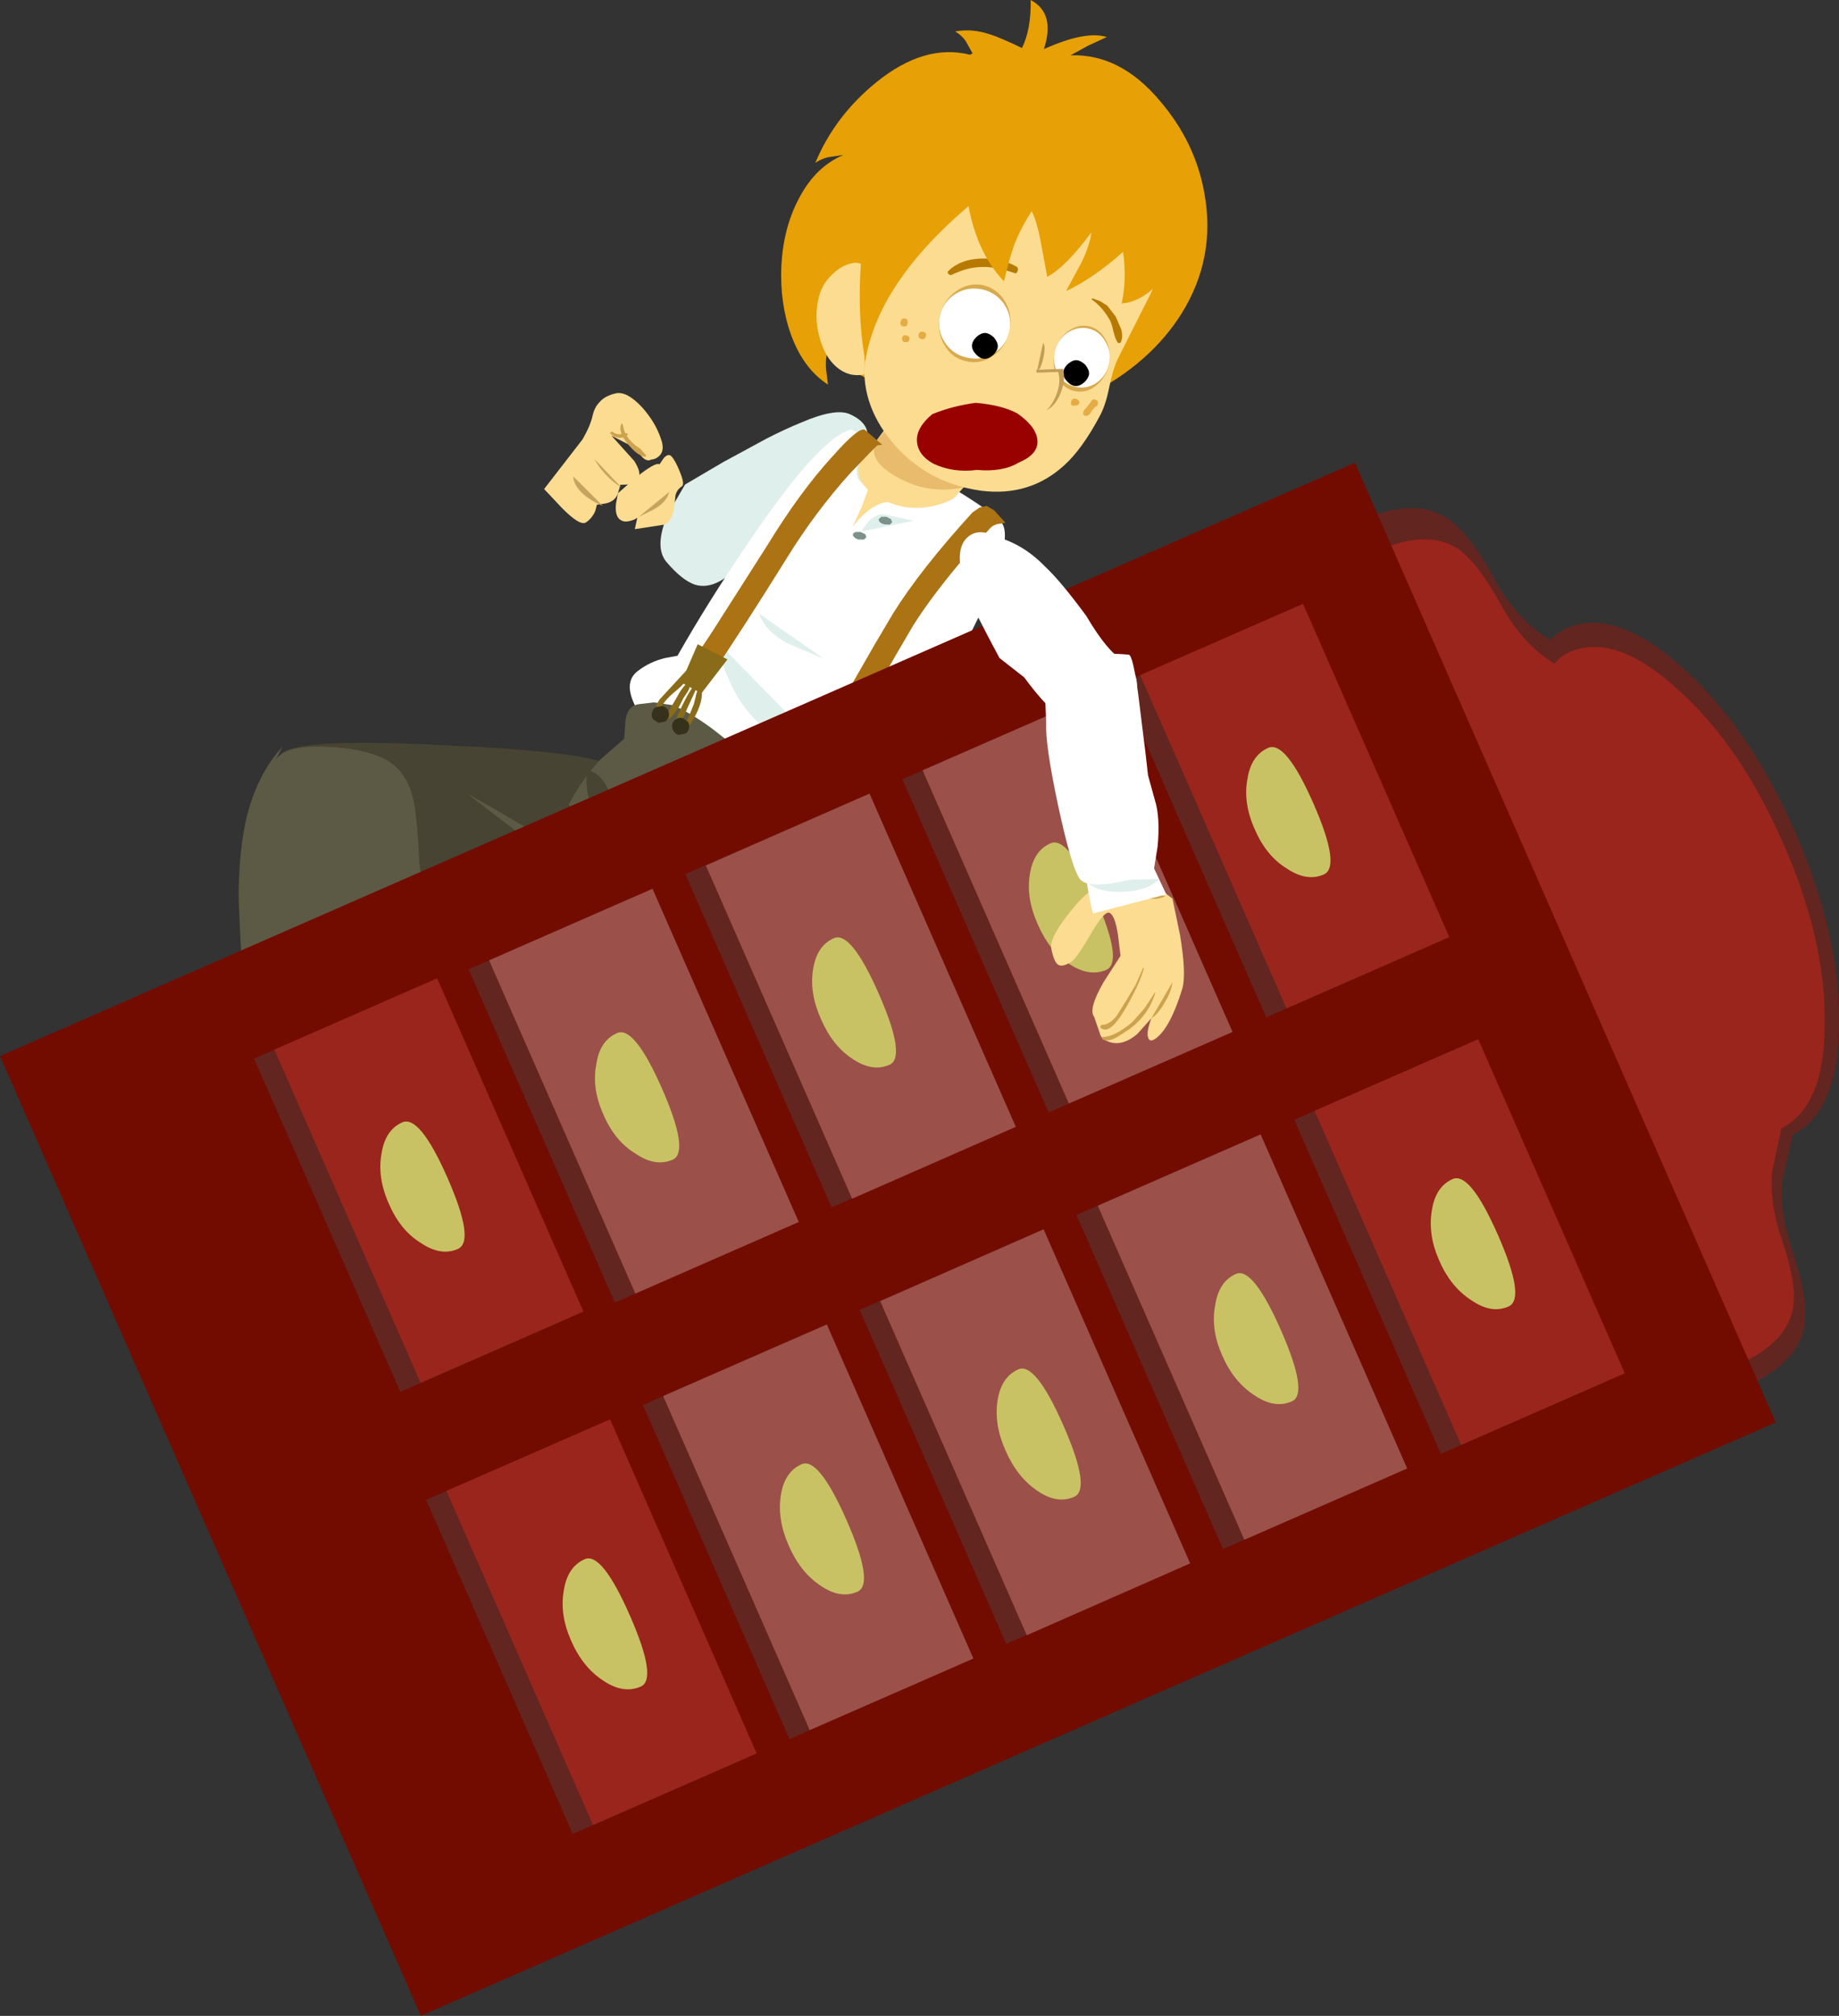<?xml version="1.0" encoding="UTF-8" standalone="no"?>
<svg xmlns:xlink="http://www.w3.org/1999/xlink" height="359.05px" width="327.5px" xmlns="http://www.w3.org/2000/svg">
  <rect width="100%" height="100%" fill="#333333" stroke="none"/>
  <g transform="matrix(1.0, 0.0, 0.0, 1.0, -636.2, 98.85)">
    <path d="M746.4 38.95 Q747.35 40.2 747.95 42.7 L749.0 48.65 Q749.9 53.3 751.1 57.6 L761.3 82.4 Q761.15 83.55 759.55 83.0 756.35 81.9 749.3 73.6 742.45 65.7 712.6 62.55 L692.55 60.9 Q683.55 60.2 683.0 59.5 681.5 57.5 682.7 48.15 683.9 38.75 686.2 35.55 688.35 32.6 713.65 33.8 737.6 34.85 743.2 36.8 745.4 37.55 746.4 38.95" fill="#474433" fill-rule="evenodd" stroke="none"/>
    <path d="M787.5 -25.1 Q790.1 -23.95 790.6 -22.15 790.8 -21.35 790.55 -20.65 L787.15 -12.85 774.35 -4.8 771.4 -1.45 Q767.95 2.25 765.45 4.0 762.6 6.05 760.0 5.3 757.7 4.55 754.85 1.2 752.65 -1.5 755.15 -7.3 L758.2 -12.55 765.0 -16.55 772.65 -20.7 Q775.85 -22.35 778.9 -23.6 784.95 -26.2 787.5 -25.1" fill="#dfefeb" fill-rule="evenodd" stroke="none"/>
    <path d="M803.95 21.8 Q800.25 26.3 795.15 33.95 L790.7 40.55 790.95 46.0 Q791.0 51.85 789.8 53.2 788.55 54.6 786.8 55.3 L785.15 55.75 Q777.45 51.1 769.45 45.7 753.45 35.1 752.0 32.1 749.45 27.5 748.75 25.55 747.6 22.3 749.8 20.65 751.95 19.0 754.65 18.35 L756.85 17.95 Q762.3 8.35 769.0 -1.5 782.15 -21.1 787.85 -22.35 L800.3 -15.25 Q813.2 -7.75 814.65 -5.65 816.35 -3.15 812.4 6.65 808.55 16.15 803.95 21.8" fill="#ffffff" fill-rule="evenodd" stroke="none"/>
    <path d="M790.0 -12.75 Q788.85 -13.05 788.75 -14.75 788.65 -16.2 789.2 -17.25 789.9 -19.05 792.25 -19.6 L790.0 -12.75" fill="#dfefeb" fill-rule="evenodd" stroke="none"/>
    <path d="M793.3 -9.95 Q789.25 -12.1 789.05 -14.7 788.95 -15.5 789.3 -16.25 L789.65 -16.85 794.5 -23.35 808.4 -12.7 806.0 -10.05 Q804.45 -9.15 802.1 -8.65 797.35 -7.75 793.3 -9.95" fill="#fcdc91" fill-rule="evenodd" stroke="none"/>
    <path d="M813.85 -15.8 L811.25 -13.15 Q809.5 -12.25 806.8 -11.85 801.5 -11.05 796.85 -13.4 792.2 -15.7 791.85 -18.3 791.75 -19.15 792.1 -19.9 L792.45 -20.5 797.85 -26.9 Q805.8 -21.3 813.85 -15.8" fill="#e8bb6d" fill-rule="evenodd" stroke="none"/>
    <path d="M829.95 -90.7 L826.85 -89.0 Q835.7 -89.3 842.75 -80.9 849.1 -73.5 850.7 -64.35 852.75 -52.9 846.65 -43.05 841.05 -34.1 830.15 -28.55 820.4 -23.35 806.25 -26.05 793.5 -28.55 783.45 -35.8 783.2 -34.65 783.3 -33.15 L783.65 -30.35 Q779.3 -33.15 777.1 -39.15 775.05 -44.8 775.35 -51.5 775.7 -58.25 778.45 -63.45 781.4 -69.15 786.4 -71.25 L783.7 -70.85 Q782.55 -70.6 781.4 -69.85 784.85 -78.15 792.2 -84.15 800.8 -91.15 808.95 -89.1 L809.4 -89.35 808.2 -91.5 Q807.5 -92.55 806.3 -93.25 809.3 -93.8 812.45 -92.75 814.25 -92.2 818.2 -90.3 819.85 -93.65 819.75 -98.85 824.2 -96.5 822.1 -90.1 829.55 -93.45 833.3 -92.25 L829.95 -90.7" fill="#e7a006" fill-rule="evenodd" stroke="none"/>
    <path d="M839.0 -42.35 L835.25 -34.9 Q834.35 -32.95 833.7 -29.7 833.1 -26.65 832.0 -24.65 828.9 -18.85 825.75 -16.0 819.6 -10.35 810.9 -11.45 801.1 -12.85 795.05 -20.15 789.2 -27.2 790.3 -35.4 791.15 -42.1 792.8 -49.1 L794.35 -54.8 Q796.3 -60.5 800.95 -64.9 810.35 -73.7 824.1 -67.2 837.9 -60.7 840.95 -53.05 842.45 -49.2 841.2 -46.7 L839.0 -42.35" fill="#fcdc91" fill-rule="evenodd" stroke="none"/>
    <path d="M805.7 -49.9 Q805.35 -49.8 805.1 -50.05 804.8 -50.4 805.15 -50.65 807.3 -52.7 810.95 -52.8 814.4 -52.9 817.15 -51.4 817.65 -51.15 817.4 -50.55 817.25 -50.0 816.75 -50.25 813.7 -51.35 811.15 -51.3 808.55 -51.3 805.7 -49.9" fill="#b77a00" fill-rule="evenodd" stroke="none"/>
    <path d="M833.4 -44.4 L834.9 -42.45 835.85 -40.25 Q836.25 -38.85 835.8 -37.9 835.7 -37.75 835.5 -37.75 835.3 -37.75 835.2 -37.9 834.8 -38.5 834.45 -39.95 834.15 -41.4 833.7 -42.1 832.35 -44.3 830.7 -45.45 830.55 -45.5 830.65 -45.65 L830.8 -45.7 832.15 -45.2 833.4 -44.4" fill="#b77a00" fill-rule="evenodd" stroke="none"/>
    <path d="M824.5 -31.65 Q823.5 -33.65 824.05 -36.05 824.55 -38.45 826.35 -39.8 828.15 -41.15 830.1 -40.75 832.1 -40.3 833.15 -38.25 834.2 -36.3 833.7 -33.9 833.15 -31.5 831.3 -30.1 829.55 -28.75 827.55 -29.2 825.6 -29.6 824.5 -31.65" fill="#d8aa4e" fill-rule="evenodd" stroke="none"/>
    <path d="M781.75 -44.55 Q782.2 -47.75 784.0 -49.55 785.6 -51.3 787.45 -51.85 789.5 -52.5 790.4 -51.0 L790.1 -32.15 Q787.35 -31.6 785.15 -33.5 783.15 -35.25 782.25 -38.4 781.3 -41.55 781.75 -44.55" fill="#fcdc91" fill-rule="evenodd" stroke="none"/>
    <path d="M800.3 -70.65 Q803.6 -71.7 806.0 -71.85 813.6 -72.45 811.25 -64.25 792.7 -49.45 790.3 -34.55 788.65 -43.5 789.75 -54.7 791.1 -69.0 797.1 -69.6 L800.3 -70.65" fill="#e7a006" fill-rule="evenodd" stroke="none"/>
    <path d="M842.35 -48.2 Q839.25 -45.05 835.95 -44.8 836.9 -49.15 836.2 -54.0 831.1 -49.4 826.05 -47.0 L828.8 -52.1 Q830.3 -55.2 830.55 -57.45 825.95 -51.25 822.7 -49.55 L821.6 -55.45 Q820.95 -59.1 819.95 -61.25 818.05 -58.4 816.85 -55.3 815.9 -52.7 815.0 -48.75 809.6 -54.35 808.3 -64.6 807.0 -75.25 811.45 -81.0 L845.4 -53.4 Q845.1 -51.0 842.35 -48.2" fill="#e7a006" fill-rule="evenodd" stroke="none"/>
    <path d="M822.05 -35.3 Q821.65 -33.3 820.8 -32.4 L821.95 -37.75 Q822.45 -37.3 822.05 -35.3" fill="#c19d57" fill-rule="evenodd" stroke="none"/>
    <path d="M808.3 -34.5 Q805.7 -35.05 804.35 -37.45 803.0 -39.8 803.6 -42.6 804.25 -45.45 806.5 -47.0 808.7 -48.6 811.3 -48.05 813.85 -47.45 815.25 -45.05 816.6 -42.65 815.95 -39.85 815.35 -37.05 813.1 -35.5 810.85 -33.9 808.3 -34.5" fill="#d8aa4e" fill-rule="evenodd" stroke="none"/>
    <path d="M824.65 -32.2 Q823.6 -34.05 824.05 -36.2 824.55 -38.35 826.25 -39.55 828.05 -40.75 830.0 -40.35 832.0 -39.9 833.05 -38.0 834.2 -36.2 833.7 -34.05 833.25 -31.9 831.45 -30.65 829.7 -29.5 827.7 -29.95 825.75 -30.35 824.65 -32.2" fill="#ffffff" fill-rule="evenodd" stroke="none"/>
    <path d="M804.45 -37.9 Q803.05 -40.05 803.6 -42.6 804.15 -45.1 806.35 -46.5 808.55 -47.85 811.15 -47.3 813.7 -46.7 815.1 -44.55 816.5 -42.35 815.95 -39.85 815.4 -37.3 813.2 -35.95 811.0 -34.55 808.45 -35.15 805.85 -35.7 804.45 -37.9" fill="#ffffff" fill-rule="evenodd" stroke="none"/>
    <path d="M822.8 -24.15 Q823.95 -22.45 824.0 -21.0 816.65 -26.55 811.4 -29.15 L805.3 -31.7 Q800.65 -33.4 799.15 -34.05 L800.7 -34.1 805.1 -33.6 Q812.55 -32.05 820.3 -26.7 821.7 -25.7 822.8 -24.15" fill="#fcdc91" fill-rule="evenodd" stroke="none"/>
    <path d="M829.35 -30.8 Q828.5 -30.05 827.75 -30.1 827.0 -30.1 826.25 -30.9 825.5 -31.7 825.55 -32.45 825.55 -33.2 826.35 -34.0 827.15 -34.7 827.9 -34.7 828.65 -34.65 829.45 -33.9 830.15 -33.05 830.15 -32.3 830.1 -31.55 829.35 -30.8" fill="#000000" fill-rule="evenodd" stroke="none"/>
    <path d="M813.1 -35.65 Q812.25 -34.9 811.5 -34.95 810.75 -34.95 810.0 -35.75 809.25 -36.55 809.3 -37.3 809.3 -38.05 810.1 -38.85 810.9 -39.55 811.65 -39.55 812.4 -39.5 813.2 -38.75 813.9 -37.9 813.9 -37.15 813.85 -36.4 813.1 -35.65" fill="#000000" fill-rule="evenodd" stroke="none"/>
    <path d="M822.7 -33.05 L825.5 -33.15 Q826.1 -30.95 824.8 -28.2 823.35 -25.4 821.3 -25.7 L820.75 -32.95 822.7 -33.05" fill="#c19d57" fill-rule="evenodd" stroke="none"/>
    <path d="M821.85 -32.5 L824.65 -32.6 Q825.3 -30.45 823.95 -27.7 822.5 -24.85 820.45 -25.15 L819.9 -32.45 821.85 -32.5" fill="#fcdc91" fill-rule="evenodd" stroke="none"/>
    <path d="M797.35 -42.1 L797.4 -42.1 Q797.95 -41.95 797.85 -41.35 L797.8 -41.2 797.8 -41.15 Q797.65 -40.6 797.1 -40.7 796.45 -40.85 796.55 -41.4 L796.6 -41.6 Q796.75 -42.25 797.35 -42.1" fill="#e5ac45" fill-rule="evenodd" stroke="none"/>
    <path d="M800.3 -38.45 Q799.65 -38.6 799.8 -39.25 799.95 -39.9 800.6 -39.75 801.25 -39.65 801.1 -39.0 800.95 -38.35 800.3 -38.45" fill="#e5ac45" fill-rule="evenodd" stroke="none"/>
    <path d="M797.4 -39.15 L797.85 -39.05 Q798.25 -38.85 798.15 -38.35 798.0 -37.85 797.6 -37.9 L797.5 -37.9 797.15 -37.95 Q796.75 -38.2 796.85 -38.65 796.95 -39.15 797.4 -39.15" fill="#e5ac45" fill-rule="evenodd" stroke="none"/>
    <path d="M826.9 -27.1 L827.0 -27.45 Q827.15 -27.9 827.65 -27.85 L827.85 -27.8 828.1 -27.7 828.4 -27.4 Q828.5 -27.0 828.15 -26.7 L827.25 -26.55 Q826.95 -26.7 826.9 -27.1" fill="#e5ac45" fill-rule="evenodd" stroke="none"/>
    <path d="M830.95 -26.4 Q830.3 -26.55 830.45 -27.15 830.6 -27.8 831.25 -27.65 831.85 -27.55 831.7 -26.9 831.55 -26.3 830.95 -26.4" fill="#e5ac45" fill-rule="evenodd" stroke="none"/>
    <path d="M830.65 -27.5 Q831.0 -27.9 831.4 -27.5 831.85 -27.1 831.5 -26.7 L830.6 -25.65 830.3 -25.1 829.75 -24.75 829.3 -24.85 Q829.05 -25.0 829.1 -25.2 829.1 -25.6 829.35 -25.9 L829.8 -26.4 830.65 -27.5" fill="#e5ac45" fill-rule="evenodd" stroke="none"/>
    <path d="M765.1 20.05 Q763.65 16.4 764.25 15.8 L786.95 39.0 Q780.45 36.75 775.95 33.7 770.5 30.1 767.4 25.05 766.1 22.6 765.1 20.05" fill="#dfefeb" fill-rule="evenodd" stroke="none"/>
    <path d="M782.95 18.5 L776.25 15.65 Q772.4 13.45 771.4 10.45 L782.95 18.5" fill="#dfefeb" fill-rule="evenodd" stroke="none"/>
    <path d="M745.9 -28.8 Q747.85 -29.2 750.55 -26.3 752.95 -23.6 753.9 -20.7 754.7 -18.55 753.5 -17.55 752.95 -17.05 752.2 -17.0 751.3 -16.5 750.3 -17.75 L749.45 -19.0 745.1 -21.25 749.15 -16.75 Q750.45 -14.7 749.9 -13.75 749.3 -12.75 747.95 -12.55 L746.7 -12.5 746.7 -12.55 746.25 -11.0 Q745.8 -9.6 744.15 -9.2 L742.5 -8.95 742.2 -7.8 Q741.6 -6.5 740.55 -5.8 739.5 -5.1 736.25 -8.4 L733.1 -11.75 739.95 -20.6 Q741.4 -23.15 741.75 -24.9 742.1 -26.35 742.95 -27.2 743.9 -28.35 745.9 -28.8" fill="#fcdc91" fill-rule="evenodd" stroke="none"/>
    <path d="M740.1 -10.8 Q738.3 -12.45 738.3 -14.0 L743.55 -8.75 Q741.65 -9.5 740.1 -10.8" fill="#c6a460" fill-rule="evenodd" stroke="none"/>
    <path d="M746.8 -12.1 Q745.5 -12.8 744.1 -14.3 742.85 -15.6 742.05 -17.1 L746.8 -12.1" fill="#c6a460" fill-rule="evenodd" stroke="none"/>
    <path d="M746.25 -11.0 L749.5 -13.85 Q752.95 -16.6 753.65 -16.15 L754.4 -17.25 Q755.2 -18.15 755.75 -17.6 756.5 -16.8 757.3 -14.75 758.2 -12.55 757.6 -12.2 756.75 -11.65 756.5 -10.65 L756.25 -8.25 Q755.75 -5.8 754.45 -5.4 L749.25 -4.6 749.7 -6.65 Q749.2 -6.25 748.5 -6.1 747.2 -5.7 746.45 -6.45 745.7 -7.2 745.9 -9.15 L746.25 -11.0" fill="#fcdc91" fill-rule="evenodd" stroke="none"/>
    <path d="M753.1 -8.4 Q752.85 -8.2 749.9 -6.75 L755.4 -11.25 Q754.9 -9.5 753.1 -8.4" fill="#c6a460" fill-rule="evenodd" stroke="none"/>
    <path d="M788.0 -4.95 L789.65 -8.55 791.0 -12.25 792.45 -11.15 794.05 -10.15 795.1 -9.45 Q793.3 -9.65 791.1 -8.1 789.4 -6.85 788.0 -4.95" fill="#fcdc91" fill-rule="evenodd" stroke="none"/>
    <path d="M790.75 -5.85 Q792.25 -7.45 793.8 -7.2 L797.05 -6.5 798.9 -6.1 789.6 -4.2 790.75 -5.85" fill="#dfefeb" fill-rule="evenodd" stroke="none"/>
    <path d="M792.7 -6.4 L793.15 -6.8 794.05 -6.8 794.85 -6.4 795.1 -5.85 794.65 -5.4 793.75 -5.45 Q793.25 -5.55 792.95 -5.8 792.65 -6.05 792.7 -6.4" fill="#7d918b" fill-rule="evenodd" stroke="none"/>
    <path d="M790.05 -2.75 L789.15 -2.75 Q788.65 -2.85 788.35 -3.15 788.05 -3.4 788.1 -3.7 788.2 -3.95 788.6 -4.1 L789.45 -4.1 790.3 -3.7 790.5 -3.15 790.05 -2.75" fill="#7d918b" fill-rule="evenodd" stroke="none"/>
    <path d="M744.95 -21.6 Q744.8 -21.8 744.95 -21.9 L745.25 -21.95 Q745.8 -21.5 746.55 -21.5 L747.9 -21.7 748.0 -21.55 748.0 -21.45 Q747.35 -20.8 746.45 -20.9 745.55 -20.95 744.95 -21.6" fill="#cca24e" fill-rule="evenodd" stroke="none"/>
    <path d="M747.0 -23.4 L747.1 -23.3 Q747.35 -21.3 749.0 -19.85 749.35 -19.5 750.25 -18.9 L751.25 -17.75 751.25 -17.55 751.05 -17.5 Q749.7 -17.65 747.85 -19.95 746.25 -22.0 746.85 -23.35 L747.0 -23.4" fill="#cca24e" fill-rule="evenodd" stroke="none"/>
    <path d="M752.65 26.25 L756.0 26.75 Q759.0 28.0 762.85 30.8 L766.2 33.4 766.5 36.65 767.7 36.0 Q768.75 35.35 769.1 35.55 769.4 35.75 773.75 37.15 777.45 38.35 779.8 40.55 783.35 43.9 787.05 49.85 789.9 54.35 790.45 56.0 790.9 57.25 789.1 59.95 L785.8 64.25 Q785.5 64.6 782.7 72.95 L778.9 83.8 Q778.45 84.8 765.85 77.4 753.1 69.6 752.4 69.3 746.4 66.65 741.75 62.9 732.65 55.6 735.65 48.4 738.6 41.2 743.25 36.3 L747.35 32.75 747.6 29.4 Q747.95 26.75 750.15 26.55 L752.65 26.25" fill="#5c5a45" fill-rule="evenodd" stroke="none"/>
    <path d="M725.55 202.3 L720.8 205.95 720.8 202.7 725.55 202.3" fill="#e8bb6d" fill-rule="evenodd" stroke="none"/>
    <path d="M730.25 203.4 Q730.4 203.2 730.35 203.4 L730.3 204.25 730.2 205.0 729.9 205.9 729.55 206.85 Q729.25 207.6 729.45 207.75 L729.45 207.85 729.3 207.95 Q728.05 208.1 728.95 205.9 L730.25 203.4" fill="#ce994d" fill-rule="evenodd" stroke="none"/>
    <path d="M727.75 204.15 L727.8 204.3 727.6 204.4 724.45 203.65 723.35 203.35 722.4 202.95 Q722.25 202.75 722.4 202.55 L723.4 202.2 723.15 202.45 723.95 202.55 725.4 202.95 Q726.9 203.35 727.75 204.15" fill="#ce994d" fill-rule="evenodd" stroke="none"/>
    <path d="M723.8 201.95 L723.85 201.95 724.15 201.95 724.5 201.85 Q724.75 201.7 725.35 201.45 726.55 200.85 726.95 201.0 L727.05 201.3 Q726.75 201.75 725.25 202.2 723.7 202.65 723.8 201.95" fill="#ce994d" fill-rule="evenodd" stroke="none"/>
    <path d="M746.25 157.55 L758.65 164.65 753.7 180.4 754.7 185.6 750.75 193.65 746.9 215.7 720.8 205.95 730.45 193.05 732.6 188.45 732.35 184.55 735.55 181.95 Q746.35 158.5 746.25 157.55" fill="#e8bb6d" fill-rule="evenodd" stroke="none"/>
    <path d="M734.05 205.65 L734.1 205.65 733.95 206.55 733.55 207.95 732.8 210.4 732.65 210.55 732.55 210.4 Q732.15 209.35 732.75 207.65 L733.45 206.3 734.05 205.65" fill="#ce994d" fill-rule="evenodd" stroke="none"/>
    <path d="M739.95 208.4 L739.95 208.45 Q739.55 208.55 739.25 209.4 739.0 210.0 738.95 211.25 739.0 211.65 738.6 211.7 L738.65 211.7 Q738.5 211.95 738.3 211.8 L738.35 211.75 738.0 211.3 Q738.1 209.85 738.65 208.95 L739.25 208.5 739.95 208.4" fill="#ce994d" fill-rule="evenodd" stroke="none"/>
    <path d="M742.75 211.45 L742.95 210.9 742.9 210.9 742.95 210.85 743.1 210.9 743.2 211.05 743.75 212.85 743.95 214.0 743.9 214.55 743.6 214.85 743.2 214.75 Q742.9 214.4 742.75 212.65 L742.75 211.45" fill="#ce994d" fill-rule="evenodd" stroke="none"/>
    <path d="M740.1 186.5 L740.25 186.55 740.2 186.75 Q737.05 188.8 733.55 192.0 L727.4 197.85 727.15 197.8 727.2 197.6 Q733.3 189.25 740.1 186.5" fill="#ce994d" fill-rule="evenodd" stroke="none"/>
    <path d="M751.2 65.9 L751.9 62.0 783.15 64.75 Q783.05 66.55 779.75 84.7 776.2 103.85 774.2 112.8 L770.9 128.2 Q769.35 135.2 767.0 141.6 764.8 147.7 762.1 158.6 L759.55 168.6 Q759.15 169.25 753.45 169.5 748.2 169.75 744.35 169.45 L731.65 168.4 Q731.95 168.5 740.7 124.9 749.5 80.8 749.9 75.55 750.3 70.75 751.2 65.9" fill="#5c5a45" fill-rule="evenodd" stroke="none"/>
    <path d="M740.85 38.25 Q743.9 39.2 745.05 43.3 745.85 46.15 746.05 52.2 746.35 59.45 746.65 61.55 747.35 66.4 749.45 68.3 L748.8 69.1 Q747.05 69.3 742.85 67.85 L736.15 65.8 Q736.95 60.95 735.0 54.0 732.75 45.8 732.7 42.6 736.5 43.15 739.5 46.35 741.65 48.75 743.75 53.15 743.65 50.75 741.75 45.55 740.15 41.25 740.85 38.25" fill="#474433" fill-rule="evenodd" stroke="none"/>
    <path d="M684.05 139.2 Q682.5 139.55 674.75 137.45 L663.7 132.5 Q665.5 130.75 665.7 129.75 665.85 129.1 679.95 125.35 L694.0 121.75 691.55 92.55 703.15 87.3 706.3 121.25 710.35 136.8 689.05 137.4 684.05 139.2" fill="#e8bb6d" fill-rule="evenodd" stroke="none"/>
    <path d="M674.8 134.0 L674.7 133.9 674.85 133.8 679.85 133.7 684.8 133.6 685.2 134.0 Q685.25 134.35 684.9 134.4 L679.75 134.7 Q676.8 134.8 674.8 134.0" fill="#ce994d" fill-rule="evenodd" stroke="none"/>
    <path d="M678.5 131.8 L678.55 131.9 Q676.0 132.5 674.5 133.35 L672.85 134.6 671.35 136.05 671.0 136.05 670.95 135.75 Q672.05 133.8 674.2 132.8 676.25 131.75 678.5 131.8" fill="#ce994d" fill-rule="evenodd" stroke="none"/>
    <path d="M673.2 131.65 L673.25 131.8 673.2 131.8 Q670.8 131.85 670.0 132.35 L669.0 133.4 668.05 134.4 667.7 134.5 667.6 134.2 Q667.7 133.4 668.4 132.6 669.0 131.9 669.8 131.55 L673.2 131.65" fill="#ce994d" fill-rule="evenodd" stroke="none"/>
    <path d="M669.65 129.95 L669.65 130.1 Q667.9 130.5 667.35 131.25 L666.75 132.35 666.15 133.35 666.0 133.4 665.9 133.25 Q666.0 131.3 667.1 130.4 667.95 129.65 669.65 129.95" fill="#ce994d" fill-rule="evenodd" stroke="none"/>
    <path d="M675.2 133.8 L675.25 133.9 675.4 134.25 Q675.55 135.85 676.5 136.65 L677.4 137.3 678.3 137.95 Q678.45 138.2 678.25 138.25 676.9 138.75 675.5 137.15 674.2 135.6 674.6 134.2 674.65 133.9 675.0 133.85 L675.0 133.75 675.2 133.8" fill="#ce994d" fill-rule="evenodd" stroke="none"/>
    <path d="M685.35 36.4 Q687.1 33.9 694.0 34.15 699.95 34.35 703.65 35.85 708.7 37.85 709.9 44.0 710.55 47.5 710.9 55.0 711.75 62.15 715.7 78.85 718.55 94.05 715.9 103.0 L707.25 101.75 698.7 101.3 692.2 101.2 Q688.25 101.1 684.75 102.85 L682.8 102.05 Q681.05 94.95 679.9 81.75 679.1 72.15 678.7 61.1 678.7 52.8 680.1 46.8 682.0 39.05 686.5 34.15 L685.35 36.4" fill="#5c5a45" fill-rule="evenodd" stroke="none"/>
    <path d="M716.7 119.65 Q716.4 122.05 713.6 121.6 712.5 121.45 711.8 120.9 711.05 120.35 711.3 119.75 L716.7 119.65" fill="#ce994d" fill-rule="evenodd" stroke="none"/>
    <path d="M769.1 41.0 Q769.6 41.6 769.5 42.2 L769.05 43.55 767.05 47.85 Q765.05 51.35 761.1 56.65 L754.95 65.3 Q754.75 65.65 754.5 65.5 752.0 63.8 750.7 63.1 748.9 62.1 746.1 61.6 L745.9 61.35 Q745.85 61.15 746.05 61.1 748.1 60.65 750.7 62.1 L754.55 64.65 760.15 56.8 Q763.8 51.85 765.7 48.5 L767.8 44.25 768.65 42.05 Q768.85 41.55 767.35 40.45 L763.9 38.3 760.75 35.75 Q760.6 35.55 760.85 35.35 761.05 35.2 761.2 35.35 L765.3 38.0 Q767.85 39.65 769.1 41.0" fill="#474433" fill-rule="evenodd" stroke="none"/>
    <path d="M765.35 33.0 L765.4 32.9 765.5 32.9 Q766.05 33.7 766.15 34.95 L766.15 37.1 766.15 38.25 Q766.1 39.15 765.75 39.15 L765.6 39.1 Q765.3 38.7 765.4 37.9 L765.5 36.65 Q765.65 34.1 765.35 33.0" fill="#474433" fill-rule="evenodd" stroke="none"/>
    <path d="M765.45 38.95 L765.3 39.05 765.15 38.9 Q765.4 37.55 766.3 36.8 767.7 35.6 768.35 35.75 768.65 35.9 768.55 36.1 L767.85 36.8 767.0 37.3 Q765.7 38.15 765.45 38.95" fill="#474433" fill-rule="evenodd" stroke="none"/>
    <path d="M766.1 44.0 L764.6 44.2 Q763.75 44.0 763.25 43.35 762.8 42.55 763.0 41.7 763.2 40.85 763.9 40.45 764.65 39.9 765.5 40.1 766.35 40.3 766.75 41.1 767.3 41.75 767.1 42.6 766.9 43.45 766.1 44.0" fill="#474433" fill-rule="evenodd" stroke="none"/>
    <path d="M760.75 53.2 Q760.0 53.75 759.15 53.55 758.3 53.35 757.9 52.6 757.35 51.9 757.55 51.05 757.75 50.2 758.55 49.75 759.2 49.25 760.05 49.45 760.9 49.65 761.4 50.35 761.85 51.1 761.65 51.95 761.45 52.8 760.75 53.2" fill="#474433" fill-rule="evenodd" stroke="none"/>
    <path d="M750.25 145.15 Q745.8 152.15 734.7 167.3 L762.7 120.85 Q758.2 132.7 750.25 145.15" fill="#474433" fill-rule="evenodd" stroke="none"/>
    <path d="M719.4 42.5 Q729.3 48.0 733.75 51.1 742.1 56.9 745.65 62.65 L719.4 42.5" fill="#5c5a45" fill-rule="evenodd" stroke="none"/>
    <path d="M810.65 -8.45 L811.9 -8.75 813.25 -7.95 815.25 -5.75 814.15 -5.55 Q813.2 -5.45 812.5 -4.75 L808.45 -0.15 Q802.25 7.1 798.8 12.6 L795.7 17.9 785.35 36.0 781.7 33.85 792.05 15.8 795.25 10.4 Q800.15 2.55 809.4 -7.6 L810.65 -8.45" fill="#ab7314" fill-rule="evenodd" stroke="none"/>
    <path d="M789.75 -22.7 L793.3 -19.65 792.4 -19.5 791.2 -18.3 787.55 -14.5 Q781.4 -7.65 776.45 0.35 768.2 13.6 762.8 21.5 L759.4 19.15 763.05 13.65 772.9 -1.8 Q778.65 -11.2 784.35 -17.45 789.3 -23.05 790.25 -22.25 L789.75 -22.7" fill="#ab7314" fill-rule="evenodd" stroke="none"/>
    <path d="M789.2 31.8 L784.5 37.85 Q782.65 36.85 780.85 35.95 L783.85 29.1 789.2 31.8" fill="#896b19" fill-rule="evenodd" stroke="none"/>
    <path d="M765.75 18.6 L761.1 24.65 757.5 22.7 760.45 15.9 765.75 18.6" fill="#896b19" fill-rule="evenodd" stroke="none"/>
    <path d="M760.5 22.45 Q760.6 22.35 760.65 22.4 L760.75 22.5 759.8 24.7 758.8 26.85 757.95 28.8 756.85 30.55 756.6 30.6 756.45 30.45 Q756.55 29.45 756.95 28.35 L757.9 26.4 Q759.3 23.55 760.5 22.45" fill="#896b19" fill-rule="evenodd" stroke="none"/>
    <path d="M783.7 41.4 Q783.15 44.15 782.05 45.7 L781.4 46.55 Q781.0 47.0 780.5 47.0 L780.0 46.75 Q779.75 46.55 779.9 46.2 L779.95 46.15 Q780.7 46.15 781.35 45.05 L782.15 43.3 783.0 39.85 Q783.4 37.65 783.9 36.5 784.05 36.15 784.5 36.25 784.9 36.45 784.75 36.8 L783.7 41.4" fill="#896b19" fill-rule="evenodd" stroke="none"/>
    <path d="M782.9 36.95 L781.8 38.35 Q780.1 40.6 778.65 41.45 776.85 42.6 775.55 41.9 775.0 41.55 775.2 40.9 775.35 40.45 775.9 40.15 L776.05 40.1 776.1 40.25 Q775.85 41.3 776.7 41.2 L778.1 40.65 780.15 38.8 782.0 36.4 782.3 35.75 782.85 35.2 Q783.2 35.0 783.35 35.4 783.55 35.95 782.9 36.95" fill="#896b19" fill-rule="evenodd" stroke="none"/>
    <path d="M782.05 34.65 L782.25 34.7 782.35 34.85 Q782.15 35.75 781.2 36.65 L779.55 38.15 Q777.05 40.45 775.6 41.15 L775.4 41.2 775.4 40.95 Q776.0 40.05 776.95 39.05 L778.8 37.35 780.3 35.85 782.05 34.65" fill="#896b19" fill-rule="evenodd" stroke="none"/>
    <path d="M784.3 35.55 L784.5 35.55 784.6 35.65 Q784.75 36.75 784.2 38.3 L783.1 40.8 781.9 43.8 780.45 46.65 780.2 46.75 780.0 46.55 Q779.9 45.3 780.6 43.6 L781.85 40.85 782.95 38.15 Q783.6 36.45 784.3 35.55" fill="#896b19" fill-rule="evenodd" stroke="none"/>
    <path d="M758.75 29.05 L759.75 26.6 760.1 25.2 Q760.25 24.35 760.6 23.85 760.7 23.65 760.9 23.7 L761.15 23.95 Q761.5 26.0 759.75 29.15 L758.9 30.55 Q758.25 31.3 757.5 31.3 L757.15 31.15 757.1 31.0 Q757.05 30.75 757.3 30.65 758.25 30.2 758.75 29.05" fill="#896b19" fill-rule="evenodd" stroke="none"/>
    <path d="M758.25 31.8 L757.1 32.05 Q756.45 31.9 756.15 31.35 755.8 30.8 755.9 30.2 756.05 29.55 756.6 29.25 757.1 28.9 757.75 29.05 L758.7 29.7 Q759.05 30.2 758.9 30.85 758.8 31.45 758.25 31.8" fill="#35311b" fill-rule="evenodd" stroke="none"/>
    <path d="M777.0 42.65 L775.85 42.85 Q775.2 42.7 774.9 42.15 774.55 41.65 774.7 41.0 774.85 40.4 775.4 40.05 L776.55 39.85 777.5 40.55 Q777.85 41.1 777.7 41.7 777.55 42.35 777.0 42.65" fill="#35311b" fill-rule="evenodd" stroke="none"/>
    <path d="M780.35 47.05 Q779.7 46.9 779.4 46.35 779.05 45.8 779.2 45.2 779.3 44.55 779.85 44.2 L781.0 44.05 Q781.6 44.2 781.95 44.7 782.3 45.25 782.2 45.9 L781.5 46.85 780.35 47.05" fill="#35311b" fill-rule="evenodd" stroke="none"/>
    <path d="M756.45 24.3 Q754.0 26.3 753.75 27.85 753.5 29.45 755.35 27.7 L756.65 25.5 Q757.75 23.4 758.7 22.75 L758.95 22.75 759.1 23.0 Q759.1 23.6 758.7 24.3 L757.9 25.5 757.15 27.0 756.15 28.45 Q754.6 30.05 753.35 29.6 752.35 29.25 752.75 27.75 753.0 26.75 753.65 25.75 L756.05 23.15 758.5 20.5 758.9 20.4 759.1 20.85 Q758.95 22.25 756.45 24.3" fill="#896b19" fill-rule="evenodd" stroke="none"/>
    <path d="M754.15 26.9 Q754.8 27.05 755.1 27.55 755.45 28.1 755.3 28.75 755.15 29.4 754.6 29.7 L753.45 29.9 752.5 29.25 Q752.15 28.75 752.3 28.1 752.45 27.45 753.0 27.1 L754.15 26.9" fill="#35311b" fill-rule="evenodd" stroke="none"/>
    <path d="M817.6 -16.45 Q814.8 -14.75 810.15 -15.15 806.0 -14.6 802.45 -16.25 799.7 -17.75 799.5 -20.2 799.3 -22.65 802.25 -25.1 805.85 -26.55 809.95 -27.1 814.65 -26.7 817.4 -25.2 820.8 -22.8 820.95 -20.4 821.15 -17.95 817.6 -16.45" fill="#990000" fill-rule="evenodd" stroke="none"/>
    <path d="M963.7 83.5 Q963.6 99.15 955.45 103.25 L953.65 111.3 Q953.05 116.85 955.25 123.4 958.45 132.95 957.45 137.75 956.1 144.15 947.05 148.1 L908.15 74.6 907.5 75.05 878.8 -6.25 Q887.85 -10.2 893.55 -6.75 897.8 -4.25 902.55 4.65 906.4 11.6 912.3 15.15 913.65 13.7 915.2 13.05 923.7 9.3 935.65 19.9 947.65 30.55 955.85 49.25 963.9 67.65 963.7 83.5" fill="#63251f" fill-rule="evenodd" stroke="none"/>
    <path d="M961.15 83.45 Q961.2 98.2 953.45 102.1 L951.8 109.8 Q951.3 115.0 953.25 121.1 956.4 130.05 955.45 134.45 954.15 140.5 945.65 144.25 L909.05 75.2 908.4 75.6 881.55 -0.75 Q890.05 -4.5 895.45 -1.35 899.3 1.05 903.8 9.4 907.5 15.95 913.0 19.35 914.3 17.9 915.7 17.3 923.8 13.75 934.9 23.85 946.05 33.75 953.75 51.3 961.4 68.75 961.15 83.45" fill="#99251c" fill-rule="evenodd" stroke="none"/>
    <path d="M952.45 154.5 L711.15 260.2 636.2 89.25 877.5 -16.45 952.45 154.5" fill="#720c01" fill-rule="evenodd" stroke="none"/>
    <path d="M861.7 82.35 L835.65 23.0 864.65 10.3 890.7 69.65 861.7 82.35" fill="#63251f" fill-rule="evenodd" stroke="none"/>
    <path d="M822.95 99.3 L796.9 39.95 826.0 27.2 852.05 86.55 822.95 99.3" fill="#63251f" fill-rule="evenodd" stroke="none"/>
    <path d="M784.3 116.2 L758.25 56.85 787.4 44.1 813.45 103.45 784.3 116.2" fill="#63251f" fill-rule="evenodd" stroke="none"/>
    <path d="M745.7 133.15 L719.65 73.8 748.8 61.0 774.85 120.35 745.7 133.15" fill="#63251f" fill-rule="evenodd" stroke="none"/>
    <path d="M707.5 149.05 L681.45 89.7 710.45 77.0 736.5 136.35 707.5 149.05" fill="#63251f" fill-rule="evenodd" stroke="none"/>
    <path d="M892.8 160.1 L866.7 100.6 895.65 87.9 921.75 147.4 892.8 160.1" fill="#63251f" fill-rule="evenodd" stroke="none"/>
    <path d="M854.0 177.05 L827.9 117.55 857.05 104.8 883.15 164.3 Q868.5 170.7 854.0 177.05" fill="#63251f" fill-rule="evenodd" stroke="none"/>
    <path d="M818.45 121.7 L844.55 181.2 Q829.9 187.6 815.4 193.95 L789.3 134.45 Q803.8 128.1 818.45 121.7" fill="#63251f" fill-rule="evenodd" stroke="none"/>
    <path d="M779.85 138.6 L805.95 198.1 776.8 210.9 750.7 151.4 779.85 138.6" fill="#63251f" fill-rule="evenodd" stroke="none"/>
    <path d="M741.1 155.6 L767.2 215.1 738.2 227.8 712.1 168.3 741.1 155.6" fill="#63251f" fill-rule="evenodd" stroke="none"/>
    <path d="M865.3 80.75 L839.25 21.4 868.25 8.7 894.3 68.05 865.3 80.75" fill="#99251c" fill-rule="evenodd" stroke="none"/>
    <path d="M871.95 56.9 Q868.9 58.25 865.3 55.8 861.7 53.6 859.65 48.85 857.55 44.15 858.35 39.9 859.0 35.7 862.05 34.35 865.15 33.0 870.1 44.25 875.05 55.55 871.95 56.9" fill="#c9c265" fill-rule="evenodd" stroke="none"/>
    <path d="M826.55 97.7 L800.5 38.35 829.65 25.6 855.7 84.95 826.55 97.7" fill="#9b5149" fill-rule="evenodd" stroke="none"/>
    <path d="M833.2 73.9 Q830.15 75.2 826.55 72.8 823.05 70.5 821.0 65.75 818.9 61.05 819.6 56.9 820.25 52.65 823.3 51.35 826.4 50.0 831.35 61.25 836.3 72.55 833.2 73.9" fill="#c9c265" fill-rule="evenodd" stroke="none"/>
    <path d="M817.1 101.85 L787.95 114.65 761.9 55.3 791.05 42.5 817.1 101.85" fill="#9b5149" fill-rule="evenodd" stroke="none"/>
    <path d="M794.6 90.8 Q791.55 92.15 787.95 89.7 784.45 87.4 782.4 82.65 780.3 77.95 781.0 73.8 781.65 69.6 784.7 68.25 787.75 66.9 792.7 78.15 797.65 89.45 794.6 90.8" fill="#c9c265" fill-rule="evenodd" stroke="none"/>
    <path d="M749.35 131.55 L723.3 72.2 752.4 59.45 778.45 118.8 749.35 131.55" fill="#9b5149" fill-rule="evenodd" stroke="none"/>
    <path d="M756.0 107.7 Q752.9 109.05 749.35 106.6 745.7 104.4 743.65 99.65 741.55 94.95 742.4 90.7 743.0 86.5 746.1 85.15 749.15 83.8 754.1 95.05 759.05 106.35 756.0 107.7" fill="#c9c265" fill-rule="evenodd" stroke="none"/>
    <path d="M711.1 147.45 L685.05 88.1 714.05 75.4 740.1 134.75 711.1 147.45" fill="#99251c" fill-rule="evenodd" stroke="none"/>
    <path d="M717.75 123.6 Q714.7 124.95 711.1 122.5 707.5 120.3 705.45 115.55 703.35 110.85 704.15 106.6 704.8 102.4 707.85 101.05 710.95 99.7 715.9 110.95 720.85 122.25 717.75 123.6" fill="#c9c265" fill-rule="evenodd" stroke="none"/>
    <path d="M896.4 158.5 L870.3 99.0 899.45 86.25 925.55 145.75 896.4 158.5" fill="#99251c" fill-rule="evenodd" stroke="none"/>
    <path d="M904.85 133.85 Q901.8 135.2 898.25 132.75 894.55 130.4 892.5 125.65 890.45 121.05 891.2 116.7 891.85 112.5 894.9 111.15 898.0 109.8 903.0 121.2 907.95 132.5 904.85 133.85" fill="#c9c265" fill-rule="evenodd" stroke="none"/>
    <path d="M857.8 175.4 L831.7 115.9 860.7 103.2 886.8 162.7 857.8 175.4" fill="#9b5149" fill-rule="evenodd" stroke="none"/>
    <path d="M866.25 150.75 Q863.2 152.1 859.65 149.7 855.9 147.3 853.85 142.55 851.8 137.95 852.6 133.65 853.25 129.4 856.3 128.05 859.35 126.75 864.35 138.15 869.3 149.45 866.25 150.75" fill="#c9c265" fill-rule="evenodd" stroke="none"/>
    <path d="M822.05 120.1 L848.15 179.6 819.05 192.4 792.95 132.9 822.05 120.1" fill="#9b5149" fill-rule="evenodd" stroke="none"/>
    <path d="M827.5 167.75 Q824.45 169.1 820.9 166.65 817.3 164.2 815.25 159.45 813.2 154.85 813.85 150.6 814.5 146.4 817.55 145.05 820.6 143.7 825.6 155.1 830.55 166.4 827.5 167.75" fill="#c9c265" fill-rule="evenodd" stroke="none"/>
    <path d="M783.45 137.05 L809.55 196.55 780.4 209.3 754.3 149.8 Q768.8 143.45 783.45 137.05" fill="#9b5149" fill-rule="evenodd" stroke="none"/>
    <path d="M788.9 184.65 Q785.85 186.0 782.3 183.55 778.7 181.15 776.65 176.4 774.6 171.8 775.25 167.5 775.9 163.3 778.95 161.95 782.0 160.6 787.0 172.0 791.95 183.3 788.9 184.65" fill="#c9c265" fill-rule="evenodd" stroke="none"/>
    <path d="M744.85 153.95 L770.95 213.45 741.8 226.2 715.7 166.7 Q730.2 160.35 744.85 153.95" fill="#99251c" fill-rule="evenodd" stroke="none"/>
    <path d="M750.3 201.55 Q747.2 202.9 743.65 200.5 739.95 198.1 737.9 193.35 735.85 188.75 736.6 184.45 737.25 180.2 740.35 178.85 743.4 177.55 748.4 188.95 753.35 200.25 750.3 201.55" fill="#c9c265" fill-rule="evenodd" stroke="none"/>
    <path d="M832.6 56.6 L841.95 58.9 845.0 61.2 846.35 67.7 Q847.5 74.65 846.75 77.25 844.55 84.4 841.9 86.2 840.9 86.85 840.65 85.9 840.35 84.9 841.25 82.5 L838.75 85.3 Q835.8 87.8 833.2 86.5 832.3 86.15 832.05 85.15 L831.05 82.25 Q829.95 80.95 832.75 76.05 L835.75 71.4 835.3 67.7 Q834.75 64.05 833.7 63.7 832.8 63.5 830.55 67.35 828.0 71.75 827.0 72.45 825.35 73.5 824.6 72.95 823.9 72.45 823.45 70.25 822.95 68.45 826.35 64.1 829.55 59.95 831.05 59.65 832.1 59.5 832.45 58.0 L832.6 56.6" fill="#fcdc91" fill-rule="evenodd" stroke="none"/>
    <path d="M839.75 73.6 L839.85 73.5 839.9 73.65 Q839.2 76.25 836.85 80.4 833.85 85.7 832.2 84.2 L832.15 83.9 832.4 83.7 Q833.75 83.7 835.05 82.1 L836.8 79.3 838.45 76.55 839.75 73.6" fill="#cca24e" fill-rule="evenodd" stroke="none"/>
    <path d="M841.85 77.95 L841.95 77.9 841.95 78.0 Q840.75 81.9 837.4 84.4 L835.1 85.9 Q833.5 86.75 832.6 86.3 L832.45 86.0 Q832.5 85.8 832.75 85.85 834.85 85.7 837.85 83.2 L840.05 80.7 841.85 77.95" fill="#cca24e" fill-rule="evenodd" stroke="none"/>
    <path d="M845.0 76.1 Q844.8 77.75 843.65 79.65 842.45 81.8 841.25 82.5 L845.0 76.1" fill="#cca24e" fill-rule="evenodd" stroke="none"/>
    <path d="M833.2 56.5 L843.7 60.8 Q841.4 61.85 837.9 60.4 834.5 58.95 833.2 56.5" fill="#cca24e" fill-rule="evenodd" stroke="none"/>
    <path d="M826.6 30.2 Q822.65 27.35 818.6 21.8 L814.2 18.35 Q811.6 13.55 809.55 9.35 805.1 -0.7 808.8 -3.4 810.7 -4.8 813.75 -3.2 818.45 -1.9 822.25 2.0 825.1 4.65 829.65 10.85 833.55 17.5 836.65 19.1 838.6 20.5 838.7 23.3 837.3 25.25 836.35 27.85 834.3 30.3 832.0 31.05 829.65 31.8 826.6 30.2" fill="#ffffff" fill-rule="evenodd" stroke="none"/>
    <path d="M841.0 54.3 L843.9 60.45 830.85 63.85 Q830.3 61.7 829.9 59.3 829.1 54.55 829.8 53.95 L841.0 54.3" fill="#ffffff" fill-rule="evenodd" stroke="none"/>
    <path d="M830.15 58.05 L842.7 57.7 Q840.35 60.0 835.65 60.0 830.75 60.05 829.05 57.4 829.5 57.35 830.15 58.05" fill="#dfefeb" fill-rule="evenodd" stroke="none"/>
    <path d="M837.2 17.75 Q837.95 17.8 838.9 24.8 L840.2 35.3 840.65 39.25 841.85 43.6 Q842.85 46.7 842.35 51.95 L841.6 56.6 Q838.85 57.65 835.7 58.2 829.65 59.45 828.4 57.55 826.9 55.2 824.6 44.45 822.35 33.85 822.5 29.95 L822.35 25.6 Q822.35 22.95 823.2 21.3 825.7 16.75 837.2 17.75" fill="#ffffff" fill-rule="evenodd" stroke="none"/>
  </g>
</svg>
